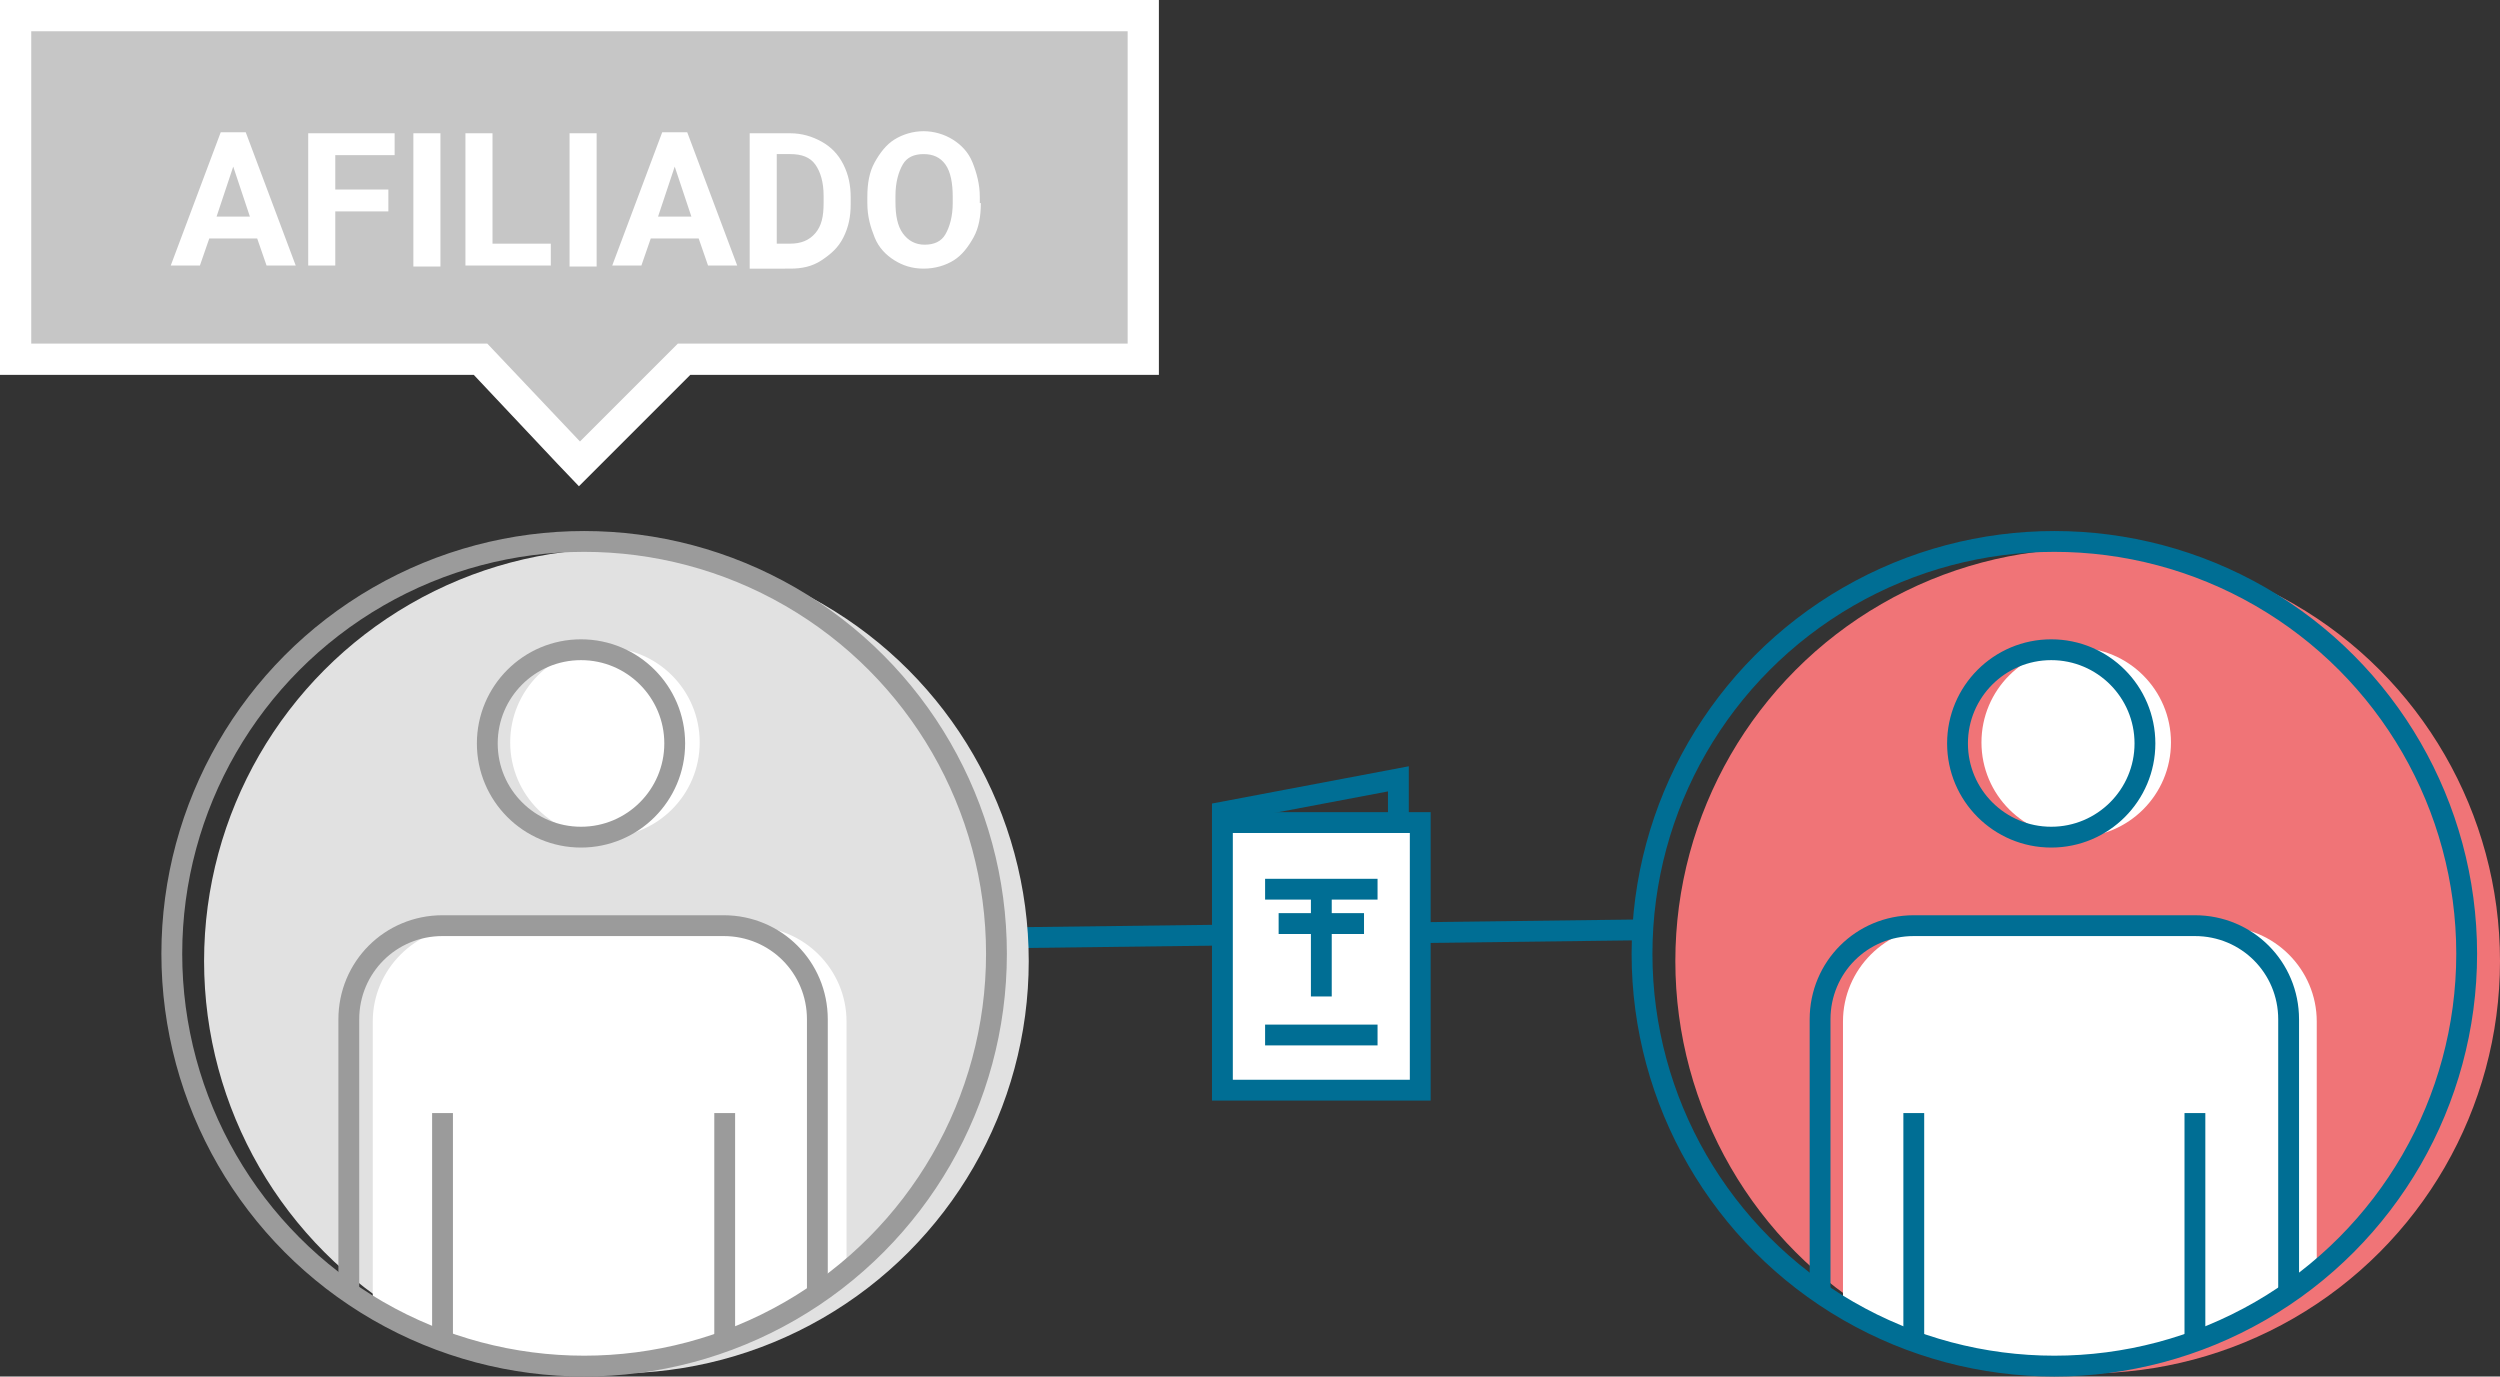 <svg xmlns="http://www.w3.org/2000/svg" xmlns:xlink="http://www.w3.org/1999/xlink" width="240.1" height="132.2"><rect width="100%" height="100%" fill="#333333" stroke="none"/><style>.st0{fill:none;stroke:#006e94;stroke-width:2;stroke-miterlimit:10}.st2{fill:#fff}.st8{fill:none;stroke:#9b9b9b;stroke-width:2;stroke-miterlimit:10}</style><path class="st0" d="M93.9 90.1l64-.8"/><circle cx="200.5" cy="92.3" r="39.6" fill="#f07477"/><g id="XMLID_14_"><circle id="XMLID_16_" class="st2" cx="199.4" cy="71.3" r="9.1"/><path id="XMLID_15_" class="st2" d="M222.4 122.2s-10.2 8.8-23.5 8.8c-14 0-21.9-5.7-21.9-5.7V98.1c0-5 4.1-9.1 9.1-9.1h27.3c5 0 9.1 4.1 9.1 9.1v24.1z"/></g><defs><path id="SVGID_1_" d="M236.9 91.9c0-21.9-17.7-39.6-39.6-39.6S157.7 70 157.7 91.9s17.7 39.6 39.6 39.6c22.9 0 39.6-17.7 39.6-39.6z"/></defs><clipPath id="SVGID_2_"><use xlink:href="#SVGID_1_" overflow="visible"/></clipPath><g id="XMLID_9_" clip-path="url(#SVGID_2_)"><circle id="XMLID_13_" class="st0" cx="197" cy="71.4" r="9"/><path id="XMLID_12_" class="st0" d="M174.8 124.8V97.9c0-5 4-9 9-9h27c5 0 9 4 9 9v26.9"/><path id="XMLID_11_" class="st0" d="M183.8 106.9V129"/><path id="XMLID_10_" class="st0" d="M210.8 106.9V129"/></g><circle class="st0" cx="197.3" cy="91.6" r="39.6"/><g><path fill="#fff" stroke="#006e94" stroke-width="2" stroke-miterlimit="10" d="M117.4 79h19v25.7h-19z"/><path class="st0" d="M126.9 85.4v10.3M121.5 85.4h10.8M122.8 88.7h8.2M121.5 99.4h10.8M134.3 79v-4.2L117.4 78v2"/></g><g><path fill="#c6c6c6" d="M46.1 34.5H1.5v-33h108.3v33H65.7L55.6 44.6z"/><path class="st2" d="M108.3 3v30H65.1l-9.4 9.4-8.9-9.4H3V3h105.3m3-3H0v36h45.5l8 8.5 2.1 2.2 2.2-2.2 8.5-8.5h45V0z"/><g><path class="st2" d="M24.7 22.9h-4.6l-.9 2.6h-2.8l4.8-12.8h2.4l4.8 12.8h-2.8l-.9-2.6zm-3.9-2.1H24L22.4 16l-1.6 4.8zM37.3 20.3h-5.1v5.2h-2.6V12.8h8.3v2.1h-5.7v3.3h5.1v2.1zM42.3 25.6h-2.6V12.8h2.6v12.8zM47.3 23.4h5.6v2.1h-8.2V12.8h2.6v10.6zM57.3 25.6h-2.6V12.8h2.6v12.8zM67.1 22.9h-4.6l-.9 2.6h-2.8l4.8-12.8H66l4.8 12.8H68l-.9-2.6zm-3.9-2.1h3.2L64.8 16l-1.6 4.8zM72 25.6V12.8h3.9c1.1 0 2.1.3 3 .8s1.6 1.2 2.1 2.2.7 2 .7 3.2v.6c0 1.2-.2 2.2-.7 3.2s-1.2 1.6-2.1 2.2-1.9.8-3 .8H72zm2.6-10.7v8.5h1.3c1 0 1.8-.3 2.4-1s.8-1.6.8-2.9v-.7c0-1.3-.3-2.3-.8-3s-1.3-1-2.4-1h-1.3zM94.2 19.5c0 1.3-.2 2.4-.7 3.3s-1.1 1.7-1.9 2.2-1.8.8-2.9.8c-1.1 0-2-.3-2.8-.8s-1.5-1.2-1.9-2.2-.7-2-.7-3.3v-.6c0-1.3.2-2.4.7-3.3s1.1-1.7 1.9-2.2 1.8-.8 2.8-.8 2 .3 2.8.8 1.5 1.2 1.9 2.2.7 2.1.7 3.3v.6zm-2.7-.6c0-1.3-.2-2.4-.7-3.1s-1.2-1-2.1-1c-.9 0-1.6.3-2 1s-.7 1.7-.7 3v.6c0 1.3.2 2.3.7 3s1.2 1.1 2.1 1.1c.9 0 1.6-.3 2-1s.7-1.7.7-3v-.6z"/></g></g><g><circle cx="59.2" cy="92.3" r="39.6" fill="#e1e1e1"/><g id="XMLID_6_"><circle id="XMLID_8_" class="st2" cx="58.1" cy="71.3" r="9.1"/><path id="XMLID_7_" class="st2" d="M81.2 122.2S71 131 57.7 131c-14 0-21.9-5.7-21.9-5.7V98.1c0-5 4.1-9.1 9.1-9.1h27.3c5 0 9.1 4.1 9.1 9.1v24.1z"/></g><defs><path id="SVGID_3_" d="M95.7 91.9C95.7 70 78 52.3 56.1 52.3S16.4 70 16.4 91.9s17.7 39.6 39.6 39.6c22.9.1 39.7-17.7 39.7-39.6z"/></defs><clipPath id="SVGID_4_"><use xlink:href="#SVGID_3_" overflow="visible"/></clipPath><g id="XMLID_1_" clip-path="url(#SVGID_4_)"><circle id="XMLID_5_" class="st8" cx="55.8" cy="71.4" r="9"/><path id="XMLID_4_" class="st8" d="M33.5 124.8V97.9c0-5 4-9 9-9h27c5 0 9 4 9 9v26.9"/><path id="XMLID_3_" class="st8" d="M42.5 106.9v22.2"/><path id="XMLID_2_" class="st8" d="M69.6 106.9v22.2"/></g><circle class="st8" cx="56.1" cy="91.6" r="39.6"/></g></svg>